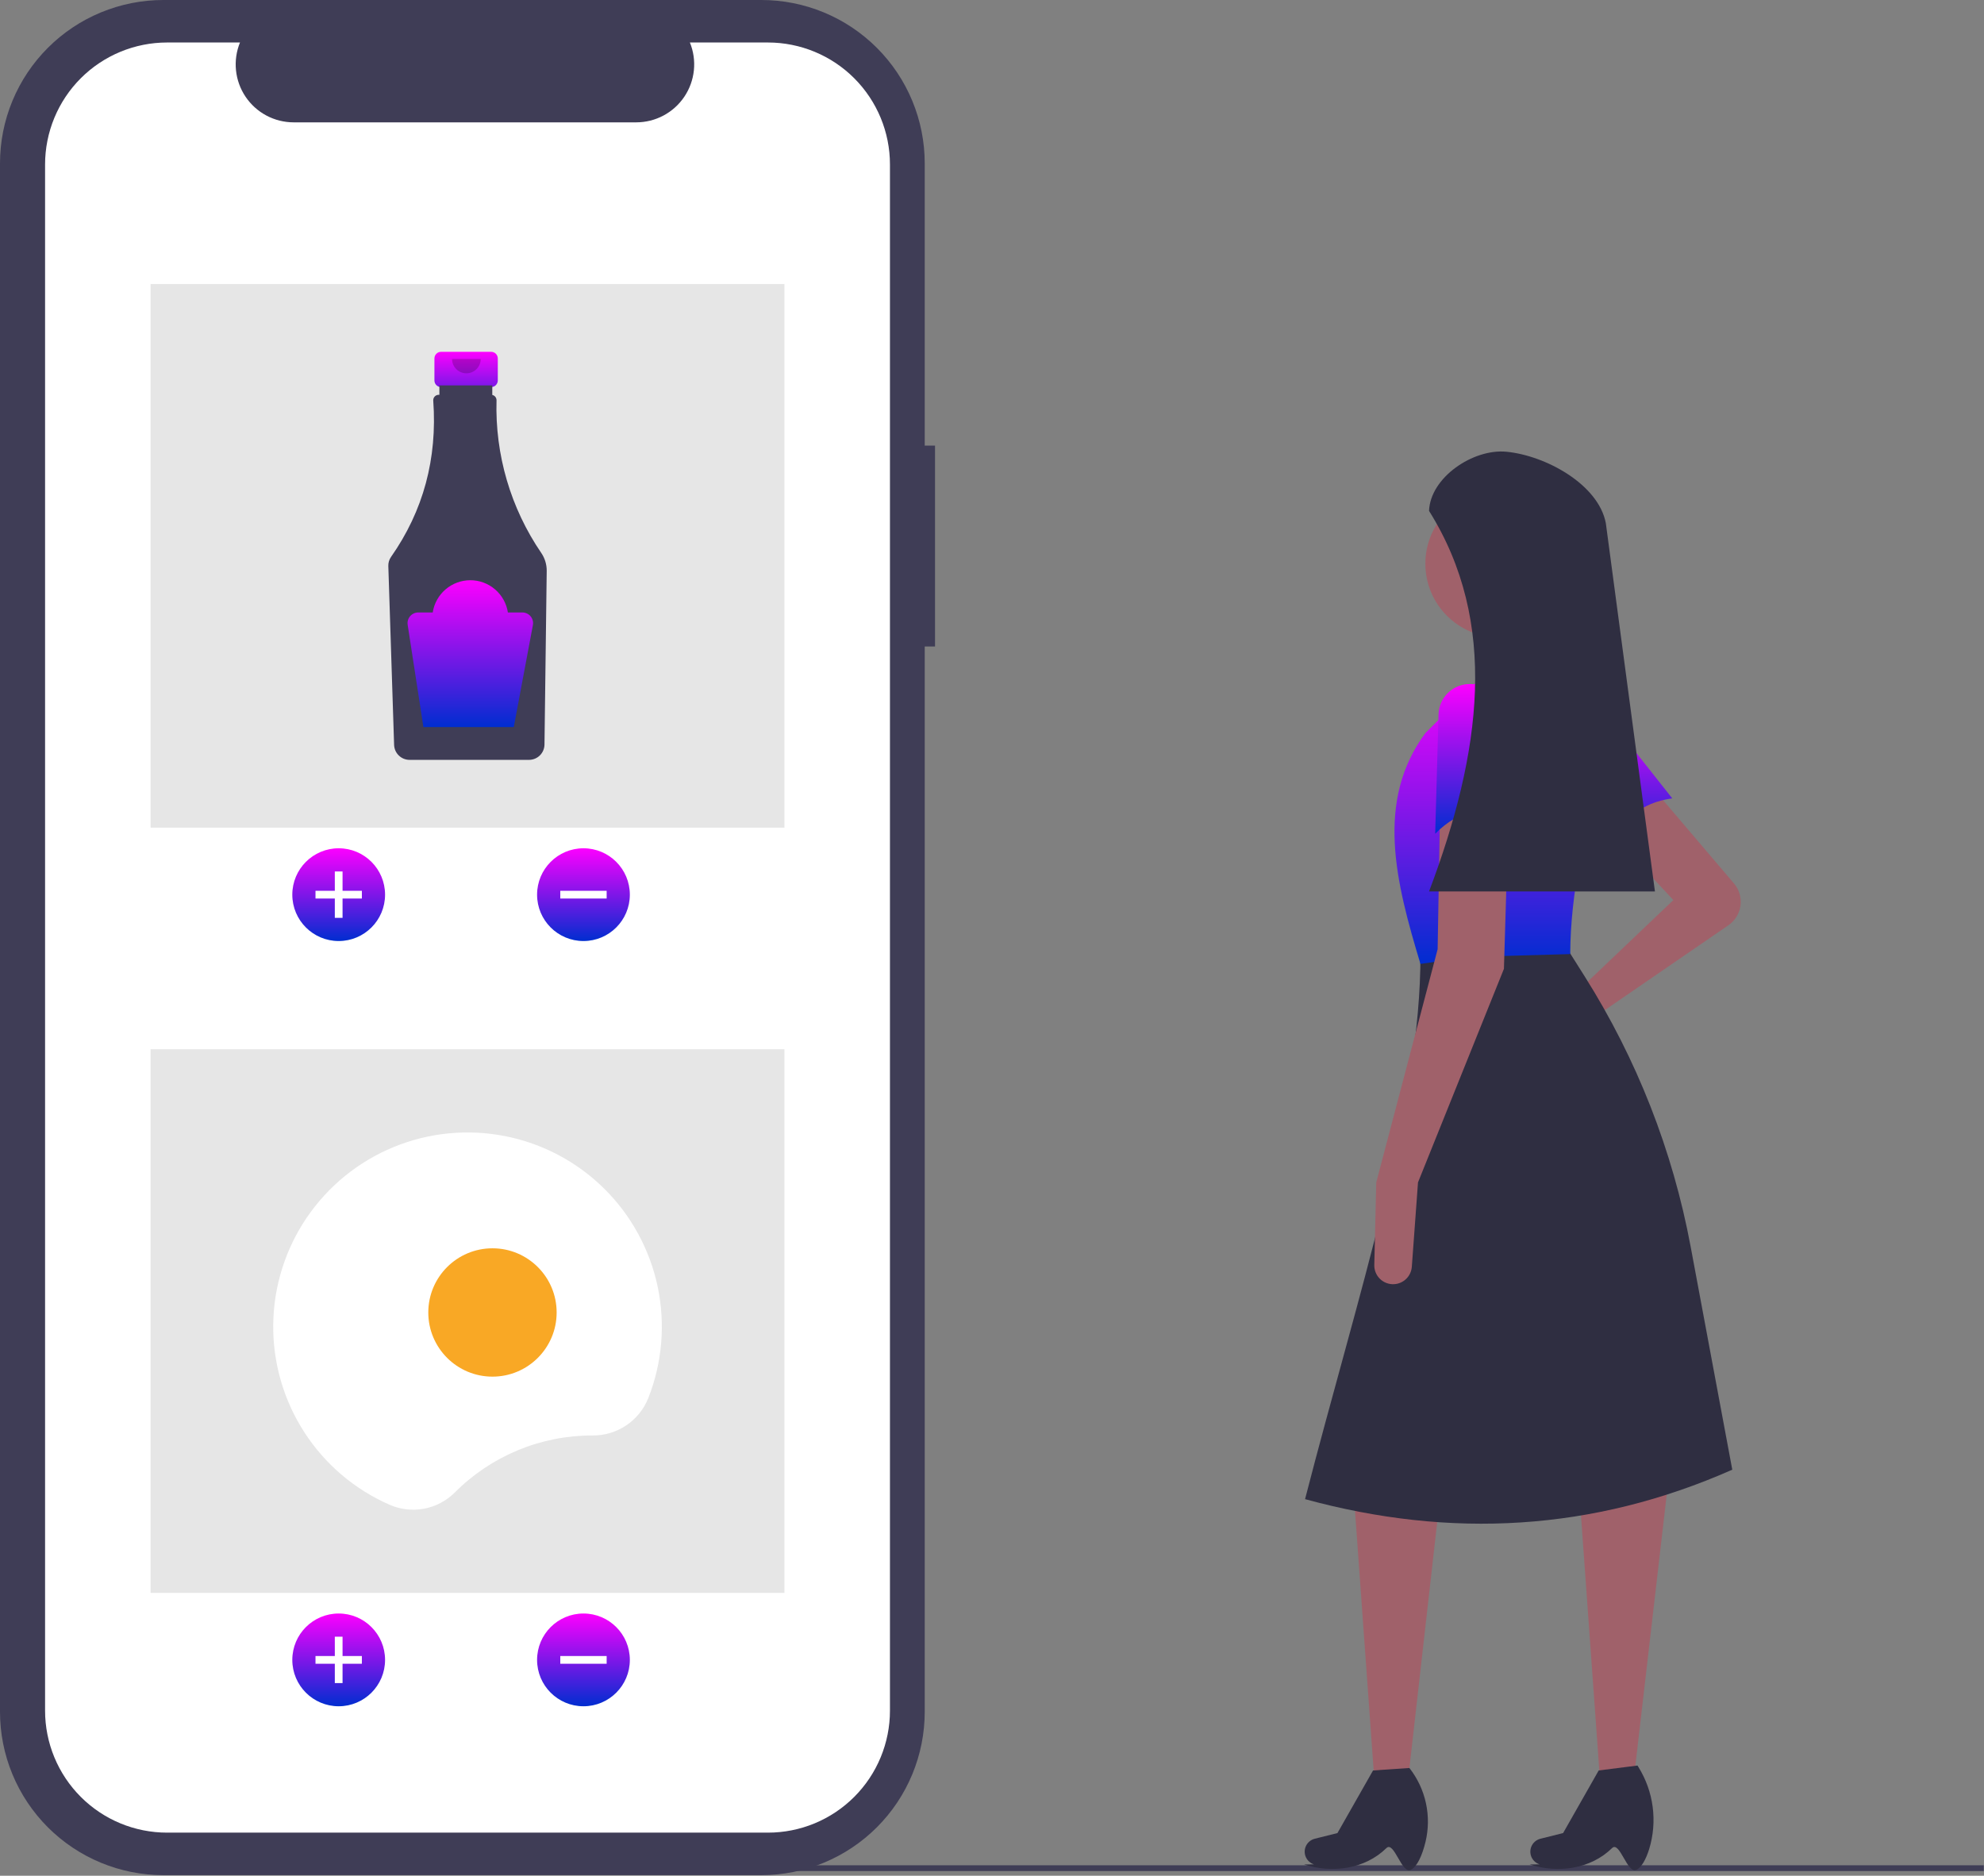 <svg width="770" height="728" viewBox="0 0 770 728" fill="none" xmlns="http://www.w3.org/2000/svg">
<rect x="0" y="0" width="770" height="728" fill="#808080" stroke="none"/>
<g clip-path="url(#clip0_566_2489)">
<path d="M769.924 723.942H250.367V726.182H769.924V723.942Z" fill="#3F3D56"/>
<path d="M672.962 342.882C673.962 344.057 674.704 345.429 675.14 346.909C675.577 348.389 675.697 349.944 675.494 351.474C675.291 353.004 674.769 354.474 673.961 355.789C673.154 357.104 672.079 358.235 670.807 359.108L617.037 396.025L593.36 411.809C592.015 412.706 590.385 413.07 588.786 412.831C587.188 412.592 585.735 411.766 584.712 410.515C584.115 409.786 583.684 408.936 583.448 408.023C583.212 407.111 583.177 406.158 583.345 405.231C583.513 404.304 583.881 403.424 584.422 402.653C584.964 401.882 585.666 401.237 586.481 400.764L609.414 387.448L649.437 349.331L623.708 321.696L642.767 307.402L672.962 342.882Z" fill="#A0616A"/>
<path d="M546.52 690.482H533.367L525.555 581.847L558.908 580.894L546.52 690.482Z" fill="#A0616A"/>
<path d="M547.473 725.74C543.966 727.341 541.028 714.373 538.07 717.28C529.795 725.412 517.124 727.183 506.079 723.632L509.945 723.589C509.278 723.375 508.662 723.028 508.134 722.568C507.605 722.109 507.176 721.547 506.871 720.917C506.566 720.287 506.393 719.601 506.36 718.902C506.328 718.203 506.438 717.504 506.684 716.848C506.978 716.064 507.459 715.363 508.084 714.805C508.709 714.247 509.46 713.85 510.273 713.647L519.073 711.447L532.891 687.147L546.997 686.194C550.141 690.203 552.336 694.873 553.415 699.852C554.495 704.832 554.431 709.991 553.229 714.943C551.949 720.167 549.973 724.599 547.473 725.74Z" fill="#2F2E41"/>
<path d="M634.096 690.482H620.943L613.131 581.847L647.437 575.177L634.096 690.482Z" fill="#A0616A"/>
<path d="M635.049 725.74C631.542 727.341 628.604 714.373 625.646 717.28C617.371 725.412 604.7 727.183 593.655 723.632L597.52 723.589C596.854 723.375 596.238 723.028 595.709 722.568C595.181 722.109 594.752 721.547 594.447 720.917C594.142 720.287 593.968 719.601 593.936 718.902C593.904 718.203 594.014 717.504 594.26 716.848C594.554 716.064 595.034 715.363 595.66 714.805C596.285 714.247 597.036 713.85 597.849 713.647L606.649 711.447L620.466 687.147L635.525 685.241L635.906 685.863C638.817 690.555 640.694 695.813 641.411 701.288C642.129 706.763 641.67 712.328 640.066 717.612C638.814 721.624 637.109 724.8 635.049 725.74Z" fill="#2F2E41"/>
<path d="M649.009 309.859C636.914 311.542 628.54 318.166 625.13 331.38L602.896 290.33C601.578 287.721 601.244 284.725 601.955 281.89C602.667 279.055 604.376 276.571 606.77 274.894C609.31 273.113 612.436 272.372 615.505 272.821C618.575 273.271 621.356 274.877 623.28 277.31L649.009 309.859Z" fill="url(#paint0_linear_566_2489)"/>
<path d="M672.307 570.412C618.249 594.33 562.927 597.273 506.497 581.847C527.103 501.926 551.434 429.659 551.285 370.296L606.555 365.531L615.065 379.022C635.255 411.031 649.192 446.579 656.136 483.782L672.307 570.412Z" fill="#2F2E41"/>
<path d="M581.779 247.367C597.567 247.367 610.367 234.568 610.367 218.779C610.367 202.99 597.567 190.191 581.779 190.191C565.99 190.191 553.19 202.99 553.19 218.779C553.19 234.568 565.99 247.367 581.779 247.367Z" fill="#A0616A"/>
<path d="M613.225 269.284L577.967 271.19L572.249 239.743L600.837 234.979L613.225 269.284Z" fill="#A0616A"/>
<path d="M609.414 370.296L570.786 371.384L551.285 374.107C541.712 342.486 533.653 310.937 553.191 284.531L576.061 261.661L610.367 260.708L610.821 260.968C616.269 264.089 620.491 268.973 622.792 274.815C625.093 280.658 625.335 287.109 623.478 293.107C614.965 320.772 609.496 346.896 609.414 370.296Z" fill="url(#paint1_linear_566_2489)"/>
<path d="M550.332 458.919L547.935 491.665C547.807 493.419 547.049 495.068 545.802 496.307C544.554 497.547 542.901 498.294 541.146 498.411C540.135 498.478 539.121 498.334 538.168 497.988C537.216 497.642 536.346 497.101 535.615 496.4C534.883 495.698 534.305 494.853 533.919 493.916C533.532 492.979 533.345 491.972 533.369 490.959L534.132 458.919L557.955 368.39L558.908 313.119L585.59 312.167L583.684 376.013L550.332 458.919Z" fill="#A0616A"/>
<path d="M588.449 316.931C577.137 312.331 566.571 313.872 557.002 323.602L558.313 276.936C558.478 274.018 559.69 271.257 561.725 269.159C563.76 267.061 566.484 265.767 569.396 265.514C572.486 265.245 575.563 266.168 577.995 268.094C580.427 270.02 582.03 272.803 582.477 275.873L588.449 316.931Z" fill="url(#paint2_linear_566_2489)"/>
<path d="M642.29 345.996H554.62C575.072 291.839 581.667 241.457 554.62 198.291C555.084 185.326 571.713 174.086 584.627 175.328C599.879 176.794 620.374 188.002 623.231 203.055L642.29 345.996Z" fill="#2F2E41"/>
<path d="M362.889 172.947H358.891V63.402C358.891 55.076 357.251 46.831 354.064 39.139C350.878 31.447 346.208 24.457 340.32 18.57C334.433 12.682 327.444 8.012 319.751 4.826C312.059 1.64 303.815 -2.49509e-05 295.488 2.84729e-10H63.402C55.076 -1.83848e-05 46.831 1.64 39.139 4.826C31.447 8.012 24.457 12.682 18.57 18.57C12.683 24.457 8.012 31.447 4.826 39.139C1.64 46.831 -9.19253e-06 55.076 0 63.402V664.376C-6.56609e-06 672.702 1.64 680.947 4.826 688.639C8.012 696.331 12.683 703.321 18.57 709.208C24.457 715.095 31.447 719.766 39.139 722.952C46.831 726.138 55.076 727.778 63.402 727.778H295.488C303.815 727.778 312.059 726.138 319.751 722.952C327.444 719.766 334.433 715.095 340.32 709.208C346.208 703.321 350.878 696.331 354.064 688.639C357.251 680.947 358.891 672.702 358.891 664.376V250.923H362.889V172.947Z" fill="#3F3D56"/>
<path d="M298.047 16.495H267.752C269.145 19.911 269.677 23.616 269.3 27.286C268.924 30.956 267.651 34.476 265.593 37.538C263.536 40.6 260.757 43.108 257.501 44.843C254.246 46.578 250.613 47.485 246.925 47.486H113.965C110.276 47.485 106.644 46.578 103.389 44.843C100.133 43.108 97.354 40.6 95.297 37.538C93.239 34.476 91.966 30.956 91.59 27.286C91.213 23.616 91.745 19.911 93.138 16.495H64.843C58.625 16.495 52.468 17.72 46.723 20.099C40.979 22.479 35.759 25.966 31.363 30.363C26.966 34.759 23.478 39.979 21.099 45.724C18.719 51.468 17.495 57.625 17.495 63.843V663.935C17.495 670.153 18.719 676.31 21.099 682.054C23.478 687.799 26.966 693.019 31.363 697.415C35.759 701.812 40.979 705.299 46.723 707.679C52.468 710.058 58.625 711.283 64.843 711.283H298.047C304.265 711.283 310.421 710.058 316.166 707.679C321.91 705.299 327.13 701.812 331.527 697.415C335.923 693.019 339.411 687.799 341.79 682.054C344.17 676.31 345.395 670.153 345.395 663.935V63.843C345.395 51.285 340.406 39.242 331.527 30.363C322.647 21.483 310.604 16.495 298.047 16.495Z" fill="white"/>
<path d="M304.445 110.234H58.445V321.234H304.445V110.234Z" fill="#E6E6E6"/>
<path d="M131.445 365.234C141.386 365.234 149.445 357.175 149.445 347.234C149.445 337.293 141.386 329.234 131.445 329.234C121.503 329.234 113.445 337.293 113.445 347.234C113.445 357.175 121.503 365.234 131.445 365.234Z" fill="url(#paint3_linear_566_2489)"/>
<path d="M140.445 345.734H132.945V338.234H129.945V345.734H122.445V348.734H129.945V356.234H132.945V348.734H140.445V345.734Z" fill="white"/>
<path d="M226.445 365.234C236.386 365.234 244.445 357.175 244.445 347.234C244.445 337.293 236.386 329.234 226.445 329.234C216.503 329.234 208.445 337.293 208.445 347.234C208.445 357.175 216.503 365.234 226.445 365.234Z" fill="url(#paint4_linear_566_2489)"/>
<path d="M235.445 348.734V345.734H217.445V348.734H235.445Z" fill="white"/>
<path d="M190.619 136.549H171.179C170.496 136.549 169.84 136.82 169.357 137.303C168.873 137.787 168.602 138.442 168.602 139.126V147.659C168.602 148.342 168.873 148.998 169.357 149.481C169.84 149.965 170.496 150.236 171.179 150.236H174.401V163.021H187.398V150.236H190.619C191.303 150.236 191.959 149.965 192.442 149.481C192.925 148.998 193.197 148.342 193.197 147.659V139.126C193.197 138.442 192.925 137.787 192.442 137.303C191.959 136.82 191.303 136.549 190.619 136.549Z" fill="url(#paint5_linear_566_2489)"/>
<path d="M210.091 214.642C198.185 197.22 192.099 176.478 192.704 155.385C192.714 154.899 192.556 154.423 192.256 154.04C191.957 153.656 191.533 153.388 191.058 153.282V149.595H170.527V153.231H170.244C169.967 153.231 169.693 153.286 169.438 153.392C169.182 153.498 168.95 153.654 168.755 153.849C168.56 154.045 168.405 154.278 168.299 154.534C168.194 154.789 168.14 155.063 168.14 155.34C168.14 155.391 168.142 155.442 168.146 155.493C169.763 178.041 164.301 198.261 151.76 216.154C151.038 217.182 150.67 218.417 150.709 219.672L152.954 289.117C153.008 290.666 153.658 292.134 154.769 293.215C155.879 294.296 157.365 294.907 158.914 294.919H205.353C206.921 294.906 208.422 294.282 209.536 293.179C210.649 292.076 211.289 290.582 211.317 289.014L212.182 221.589C212.208 219.115 211.478 216.691 210.091 214.642Z" fill="#3F3D56"/>
<path opacity="0.2" d="M186.567 139.329C186.567 140.804 185.981 142.218 184.938 143.261C183.896 144.304 182.481 144.889 181.006 144.889C179.532 144.889 178.117 144.304 177.074 143.261C176.032 142.218 175.446 140.804 175.446 139.329" fill="black"/>
<path d="M202.74 237.709H197.116C196.579 234.225 194.813 231.048 192.138 228.754C189.462 226.459 186.054 225.197 182.529 225.197C179.004 225.197 175.596 226.459 172.92 228.754C170.245 231.048 168.479 234.225 167.942 237.709H162.318C161.72 237.709 161.128 237.838 160.585 238.088C160.041 238.338 159.558 238.702 159.168 239.157C158.779 239.611 158.492 240.144 158.328 240.719C158.163 241.294 158.125 241.898 158.216 242.49L164.324 282.194H199.399L206.818 242.624C206.931 242.024 206.91 241.407 206.757 240.817C206.604 240.227 206.322 239.678 205.933 239.208C205.544 238.739 205.055 238.362 204.504 238.102C203.952 237.843 203.349 237.709 202.74 237.709Z" fill="url(#paint6_linear_566_2489)"/>
<path d="M304.445 407.234H58.445V618.234H304.445V407.234Z" fill="#E6E6E6"/>
<path d="M131.445 662.234C141.386 662.234 149.445 654.175 149.445 644.234C149.445 634.293 141.386 626.234 131.445 626.234C121.503 626.234 113.445 634.293 113.445 644.234C113.445 654.175 121.503 662.234 131.445 662.234Z" fill="url(#paint7_linear_566_2489)"/>
<path d="M140.445 642.734H132.945V635.234H129.945V642.734H122.445V645.734H129.945V653.234H132.945V645.734H140.445V642.734Z" fill="white"/>
<path d="M226.445 662.234C236.386 662.234 244.445 654.175 244.445 644.234C244.445 634.293 236.386 626.234 226.445 626.234C216.503 626.234 208.445 634.293 208.445 644.234C208.445 654.175 216.503 662.234 226.445 662.234Z" fill="url(#paint8_linear_566_2489)"/>
<path d="M235.445 645.734V642.734H217.445V645.734H235.445Z" fill="white"/>
<path d="M229.873 557.131L230.008 557.132C234.64 557.17 239.176 555.812 243.024 553.235C246.872 550.657 249.854 546.979 251.581 542.681C257.023 528.922 258.297 513.867 255.245 499.389C252.193 484.911 244.949 471.651 234.417 461.259C223.884 450.868 210.527 443.804 196.01 440.948C181.492 438.091 166.455 439.568 152.77 445.195C139.086 450.822 127.359 460.35 119.05 472.592C110.741 484.835 106.216 499.251 106.04 514.046C105.863 528.841 110.043 543.361 118.058 555.798C126.073 568.235 137.569 578.04 151.116 583.991C155.326 585.856 160.001 586.404 164.528 585.564C169.056 584.725 173.224 582.537 176.486 579.287C183.482 572.254 191.802 566.675 200.964 562.872C210.127 559.07 219.952 557.119 229.873 557.131Z" fill="white"/>
<path d="M191.13 534.301C204.885 534.301 216.036 523.15 216.036 509.395C216.036 495.64 204.885 484.489 191.13 484.489C177.375 484.489 166.224 495.64 166.224 509.395C166.224 523.15 177.375 534.301 191.13 534.301Z" fill="#F9A825"/>
</g>
<defs>
<linearGradient id="paint0_linear_566_2489" x1="625.3" y1="272.693" x2="625.3" y2="331.38" gradientUnits="userSpaceOnUse">
<stop stop-color="#FD00FF"/>
<stop offset="1" stop-color="#002DD0"/>
</linearGradient>
<linearGradient id="paint1_linear_566_2489" x1="582.958" y1="260.708" x2="582.958" y2="374.107" gradientUnits="userSpaceOnUse">
<stop stop-color="#FD00FF"/>
<stop offset="1" stop-color="#002DD0"/>
</linearGradient>
<linearGradient id="paint2_linear_566_2489" x1="572.726" y1="265.468" x2="572.726" y2="323.602" gradientUnits="userSpaceOnUse">
<stop stop-color="#FD00FF"/>
<stop offset="1" stop-color="#002DD0"/>
</linearGradient>
<linearGradient id="paint3_linear_566_2489" x1="131.445" y1="329.234" x2="131.445" y2="365.234" gradientUnits="userSpaceOnUse">
<stop stop-color="#FD00FF"/>
<stop offset="1" stop-color="#002DD0"/>
</linearGradient>
<linearGradient id="paint4_linear_566_2489" x1="226.445" y1="329.234" x2="226.445" y2="365.234" gradientUnits="userSpaceOnUse">
<stop stop-color="#FD00FF"/>
<stop offset="1" stop-color="#002DD0"/>
</linearGradient>
<linearGradient id="paint5_linear_566_2489" x1="180.899" y1="136.549" x2="180.899" y2="163.021" gradientUnits="userSpaceOnUse">
<stop stop-color="#FD00FF"/>
<stop offset="1" stop-color="#002DD0"/>
</linearGradient>
<linearGradient id="paint6_linear_566_2489" x1="182.529" y1="225.197" x2="182.529" y2="282.194" gradientUnits="userSpaceOnUse">
<stop stop-color="#FD00FF"/>
<stop offset="1" stop-color="#002DD0"/>
</linearGradient>
<linearGradient id="paint7_linear_566_2489" x1="131.445" y1="626.234" x2="131.445" y2="662.234" gradientUnits="userSpaceOnUse">
<stop stop-color="#FD00FF"/>
<stop offset="1" stop-color="#002DD0"/>
</linearGradient>
<linearGradient id="paint8_linear_566_2489" x1="226.445" y1="626.234" x2="226.445" y2="662.234" gradientUnits="userSpaceOnUse">
<stop stop-color="#FD00FF"/>
<stop offset="1" stop-color="#002DD0"/>
</linearGradient>
<clipPath id="clip0_566_2489">
<rect width="769.924" height="727.778" fill="white"/>
</clipPath>
</defs>
</svg>
